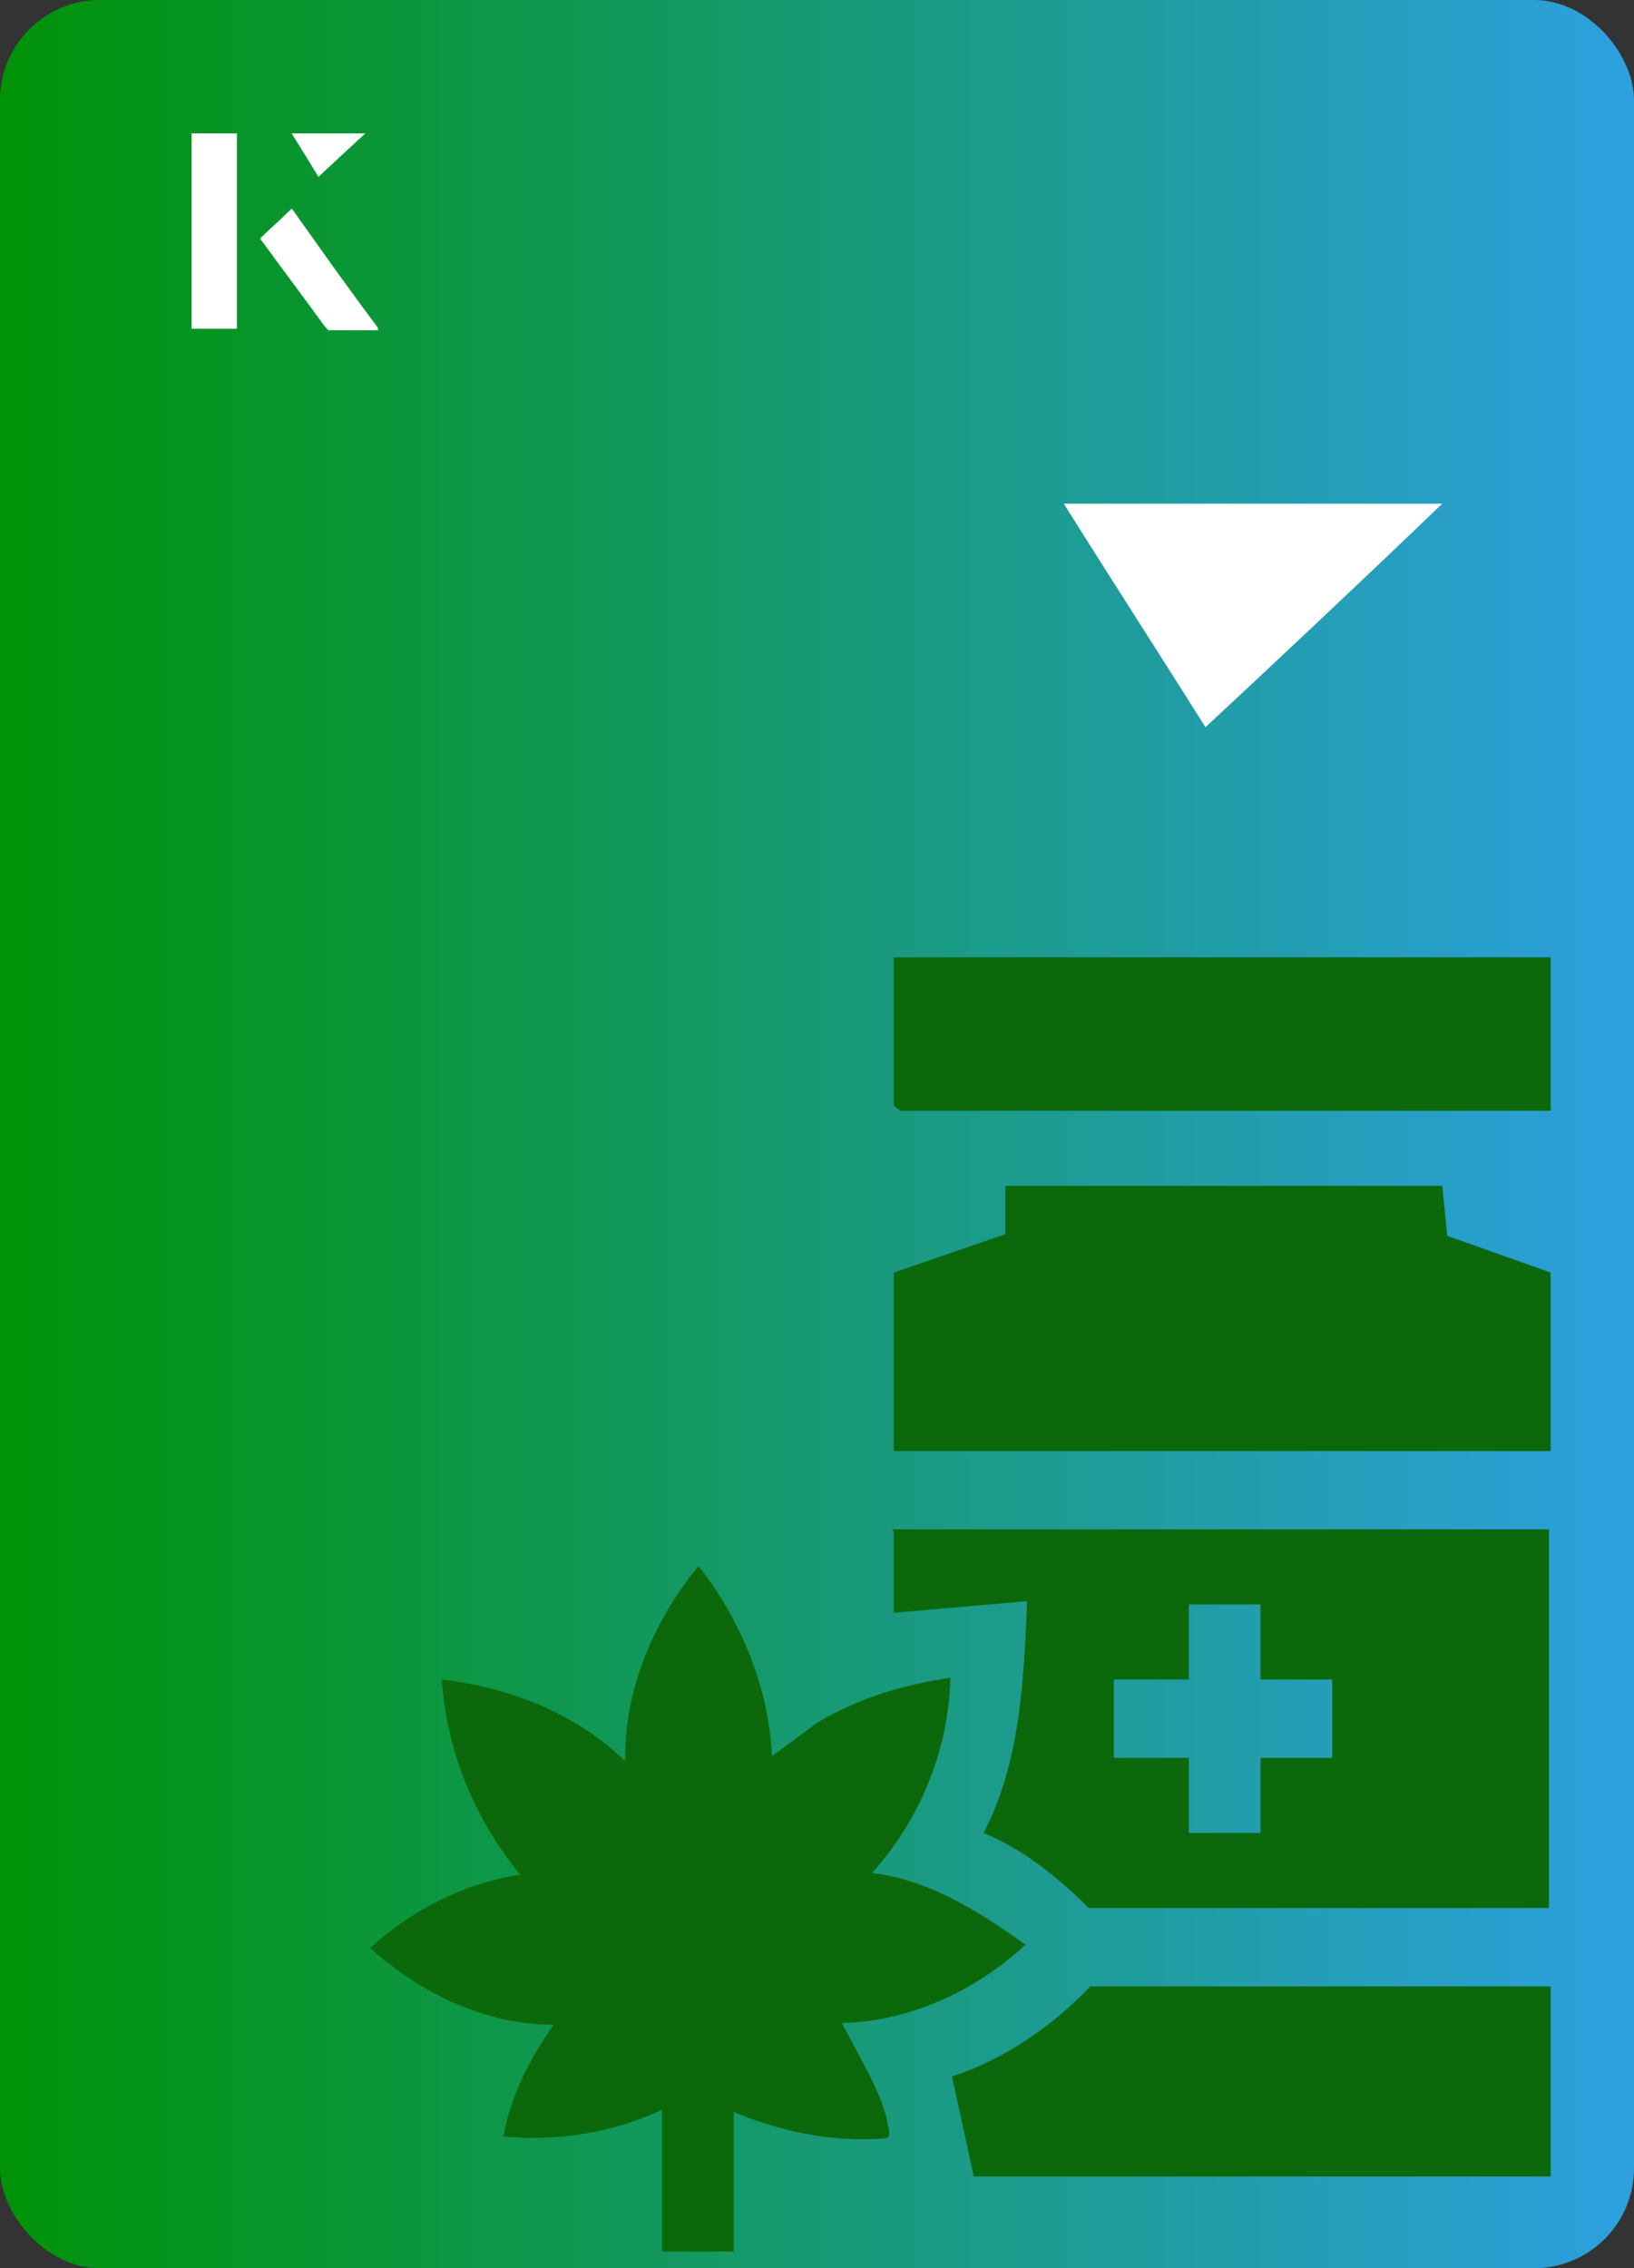 <?xml version="1.0" encoding="UTF-8"?>
<svg id="Layer_1" data-name="Layer 1" xmlns="http://www.w3.org/2000/svg" xmlns:xlink="http://www.w3.org/1999/xlink" viewBox="0 0 98 136">
  <rect x="0" y="0" width="98" height="136" fill="#333333" stroke="none"/>
  <defs>
    <style>
      .cls-1 {
        fill: #0b680b;
      }

      .cls-2 {
        fill: #fff;
      }

      .cls-3 {
        fill: url(#linear-gradient);
      }
    </style>
    <linearGradient id="linear-gradient" x1="0" y1="68" x2="98" y2="68" gradientTransform="translate(98 136) rotate(180)" gradientUnits="userSpaceOnUse">
      <stop offset="0" stop-color="#009307"/>
      <stop offset="1" stop-color="#2da0e0"/>
    </linearGradient>
  </defs>
  <rect class="cls-3" x="0" y="0" width="98" height="136" rx="6" ry="6" transform="translate(98 136) rotate(-180)"/>
  <g>
    <path class="cls-2" d="M72.3,43.6c-2.9-4.6-5.8-9.1-8.5-13.4h22.7c-5,4.8-9.9,9.4-14.2,13.4Z"/>
    <g>
      <path class="cls-2" d="M14.2,8h-2.7v11.7h2.7v-11.7ZM15.6,14.3c1.3,1.8,2.6,3.5,3.9,5.3,0,0,.2.2.2.2,1,0,1.9,0,3,0-1.8-2.5-3.5-4.8-5.2-7.2-.7.6-1.3,1.2-1.9,1.8ZM19.1,10.6c.8-.8,1.8-1.7,2.8-2.6h-4.4c.5.8,1.1,1.7,1.6,2.6Z"/>
      <path class="cls-2" d="M14.2,8v11.7h-2.7v-11.7h2.7Z"/>
      <path class="cls-2" d="M15.6,14.3c.6-.6,1.2-1.1,1.9-1.8,1.7,2.4,3.4,4.8,5.2,7.2-1.1,0-2,0-3,0,0,0-.2,0-.2-.2-1.3-1.8-2.6-3.5-3.9-5.3Z"/>
      <polygon class="cls-2" points="19.1 10.6 17.5 8 21.9 8 19.1 10.6"/>
    </g>
  </g>
  <g>
    <path class="cls-1" d="M43.7,126.5c3,1.3,6.3,2,9.5,1.7.3-.2,0-.8,0-1.1-.5-2-1.8-4-2.7-5.8,4-.1,8-1.9,11-4.7-2.8-2-5.8-3.9-9.2-4.3,2.8-3.1,4.6-7.3,4.7-11.7-2.8.4-5.5,1.2-8,2.7l-2.7,2c-.2-4.2-1.9-8.2-4.4-11.4-2.6,3.1-4.5,7.4-4.4,11.7-3-2.9-6.9-4.4-11-4.9.3,4.4,2,8.4,4.7,11.7-3.3.5-6.5,2.1-9,4.4,3,2.7,6.9,4.6,11,4.6-1.4,2-2.6,4.3-3,6.7,3.2.3,6.5-.2,9.5-1.6v8.5h4.3v-8.5Z"/>
    <path class="cls-1" d="M53.6,91.8v4.9l8-.7c-.2,4.8-.4,9.6-2.6,13.9,2.4,1,4.5,2.7,6.3,4.5h27.6v-22.7h-39.4ZM71.3,96.2h4.3v4.5h4.3v4.7h-4.3v4.5h-4.3v-4.5h-4.5v-4.7h4.5v-4.5Z"/>
    <polygon class="cls-1" points="60.3 71.1 60.3 74 53.6 76.3 53.6 87 93 87 93 76.3 86.8 74.1 86.5 71.1 60.3 71.1"/>
    <path class="cls-1" d="M65.4,119.1c-2.3,2.4-5.2,4.4-8.3,5.4l1.3,6h34.6v-11.4h-27.6Z"/>
    <polygon class="cls-1" points="53.6 57.4 53.6 66.3 54 66.6 93 66.6 93 57.4 53.6 57.4"/>
  </g>
</svg>